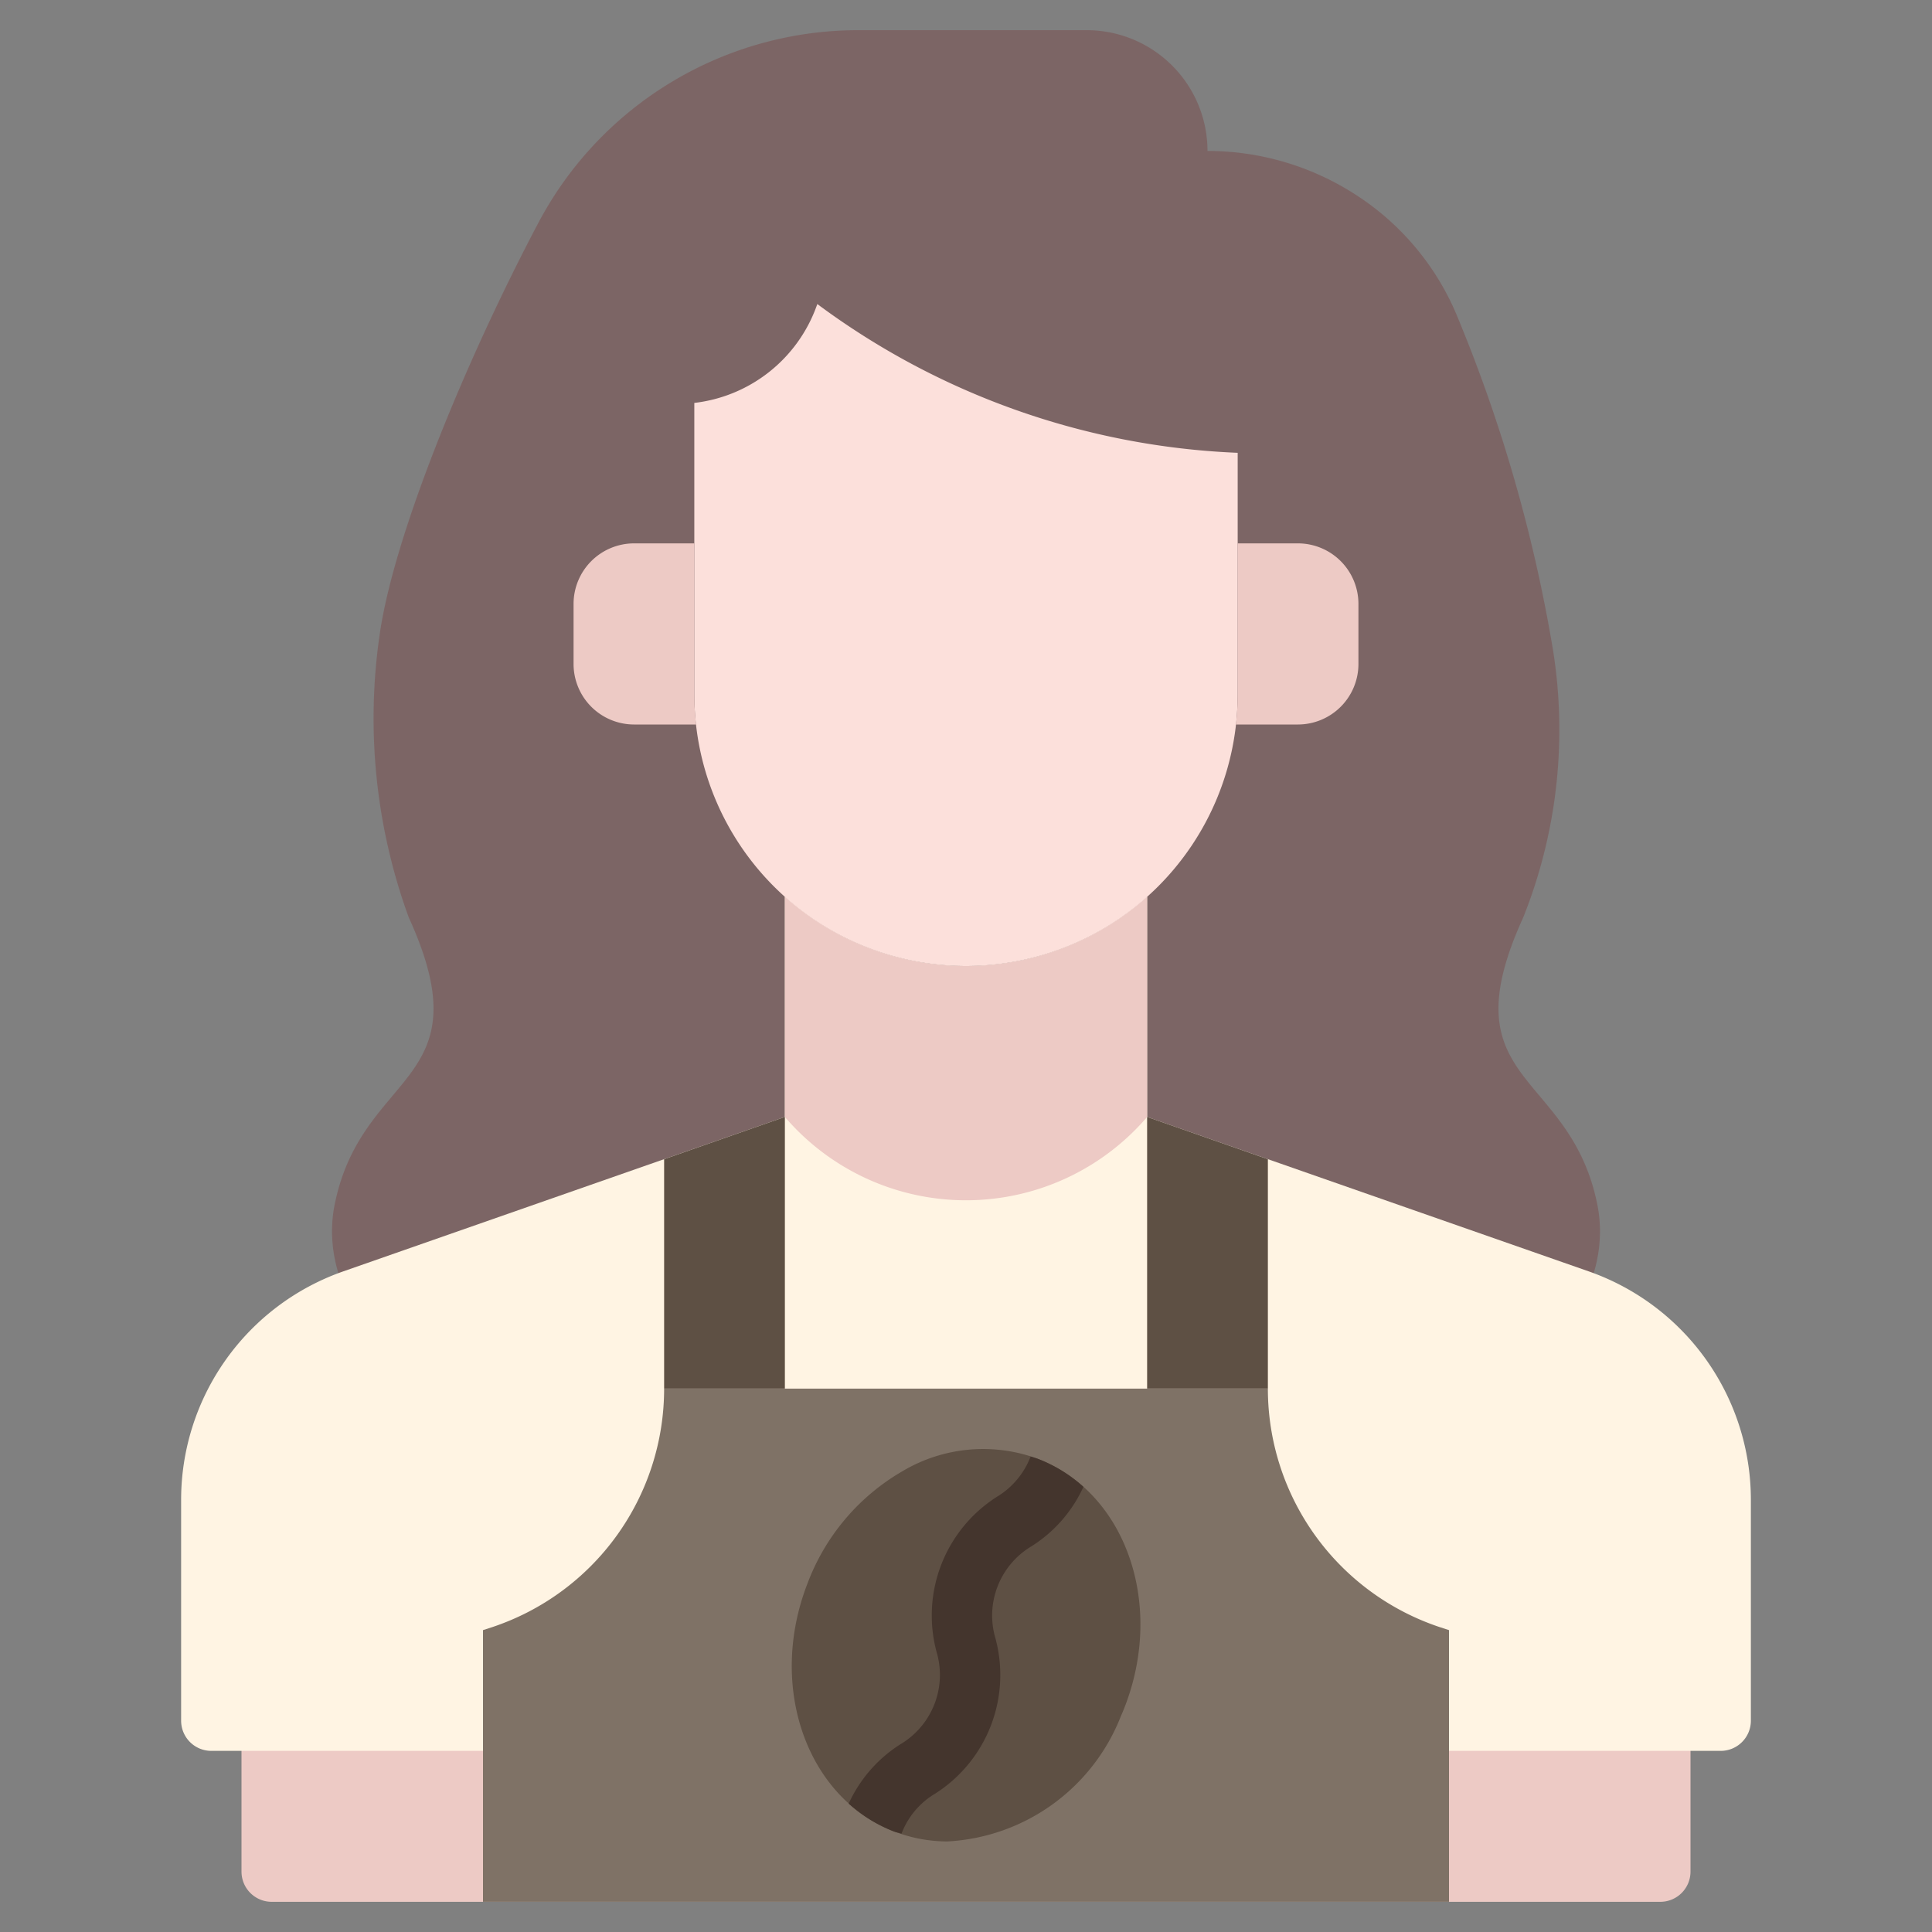 <svg height="512" viewBox="0 0 64 64" width="512" xmlns="http://www.w3.org/2000/svg"><rect x="0" y="0" width="64" height="64" fill="#808080" stroke="none"/><g id="Barista_Girl" data-name="Barista Girl"><path d="m8 62a1 1 0 0 0 1 1h8v-6h-9z" fill="#edcac5"/><path d="m47 57v6h8a1 1 0 0 0 1-1v-5z" fill="#edcac5"/><path d="m51.21 45h-38.42c-1.04-1.33-2.15-3.12-1.68-5.21.95-4.37 4.95-3.88 2.43-9.4a19.24 19.24 0 0 1 -.96-9.39c.47-3.26 2.82-9.01 5.26-13.63a11.98 11.98 0 0 1 10.6-6.37h7.56a4 4 0 0 1 4 4 9.035 9.035 0 0 1 4.94 1.47 8.77 8.77 0 0 1 3.3 3.93 50.432 50.432 0 0 1 3.2 11.1 16.752 16.752 0 0 1 -.98 8.89c-2.52 5.52 1.48 5.03 2.43 9.4.47 2.09-.63 3.88-1.68 5.21z" fill="#7c6565"/><path d="m52.64 42.12-14.64-5.12v-7.3a8.976 8.976 0 0 1 -12 0v7.3l-14.64 5.12a8.019 8.019 0 0 0 -5.36 7.56v7.32a1 1 0 0 0 1 1h9v5h32v-5h9a1 1 0 0 0 1-1v-7.32a8.019 8.019 0 0 0 -5.36-7.56z" fill="#fff4e3"/><path d="m38 29.7v7.3a7.9 7.9 0 0 1 -12 0v-7.3a8.976 8.976 0 0 0 12 0z" fill="#edcac5"/><path d="m42 38.4v7.6h-4v-9z" fill="#5e5044"/><path d="m16 63v-9l.308-.1a8.324 8.324 0 0 0 5.692-7.9h20a8.324 8.324 0 0 0 5.692 7.9l.308.1v9z" fill="#7f7266"/><path d="m26 37v9h-4v-7.6z" fill="#5e5044"/><path d="m34.4 48.333a5.222 5.222 0 0 0 -4.5.4 7.226 7.226 0 0 0 -3.15 3.72c-1.323 3.4-.042 7.083 2.858 8.211a4.88 4.88 0 0 0 1.775.336 6.542 6.542 0 0 0 5.748-4.151c.045-.1.088-.206.125-.3 1.323-3.403.044-7.088-2.856-8.216z" fill="#5e5044"/><path d="m34.4 48.333c-.085-.033-.173-.056-.26-.084a2.671 2.671 0 0 1 -1.117 1.335 4.66 4.66 0 0 0 -2 5.131 2.671 2.671 0 0 1 -1.191 3.063 4.564 4.564 0 0 0 -1.718 1.97 4.851 4.851 0 0 0 1.488.919c.086.034.175.046.262.075a2.624 2.624 0 0 1 1.115-1.326 4.66 4.66 0 0 0 2-5.131 2.671 2.671 0 0 1 1.191-3.063 4.559 4.559 0 0 0 1.72-1.969 4.858 4.858 0 0 0 -1.49-.92z" fill="#44352d"/><path d="m27.075 10.072-.034.093a4.905 4.905 0 0 1 -4.041 3.182v9.653a9 9 0 0 0 18 0v-8a25.056 25.056 0 0 1 -13.925-4.928z" fill="#fce0db"/><g fill="#edcac5"><path d="m43 18h-2v5a8.262 8.262 0 0 1 -.06 1h2.06a2.006 2.006 0 0 0 2-2v-2a2.006 2.006 0 0 0 -2-2z"/><path d="m23 23v-5h-2a2.006 2.006 0 0 0 -2 2v2a2.006 2.006 0 0 0 2 2h2.06a8.262 8.262 0 0 1 -.06-1z"/></g></g></svg>